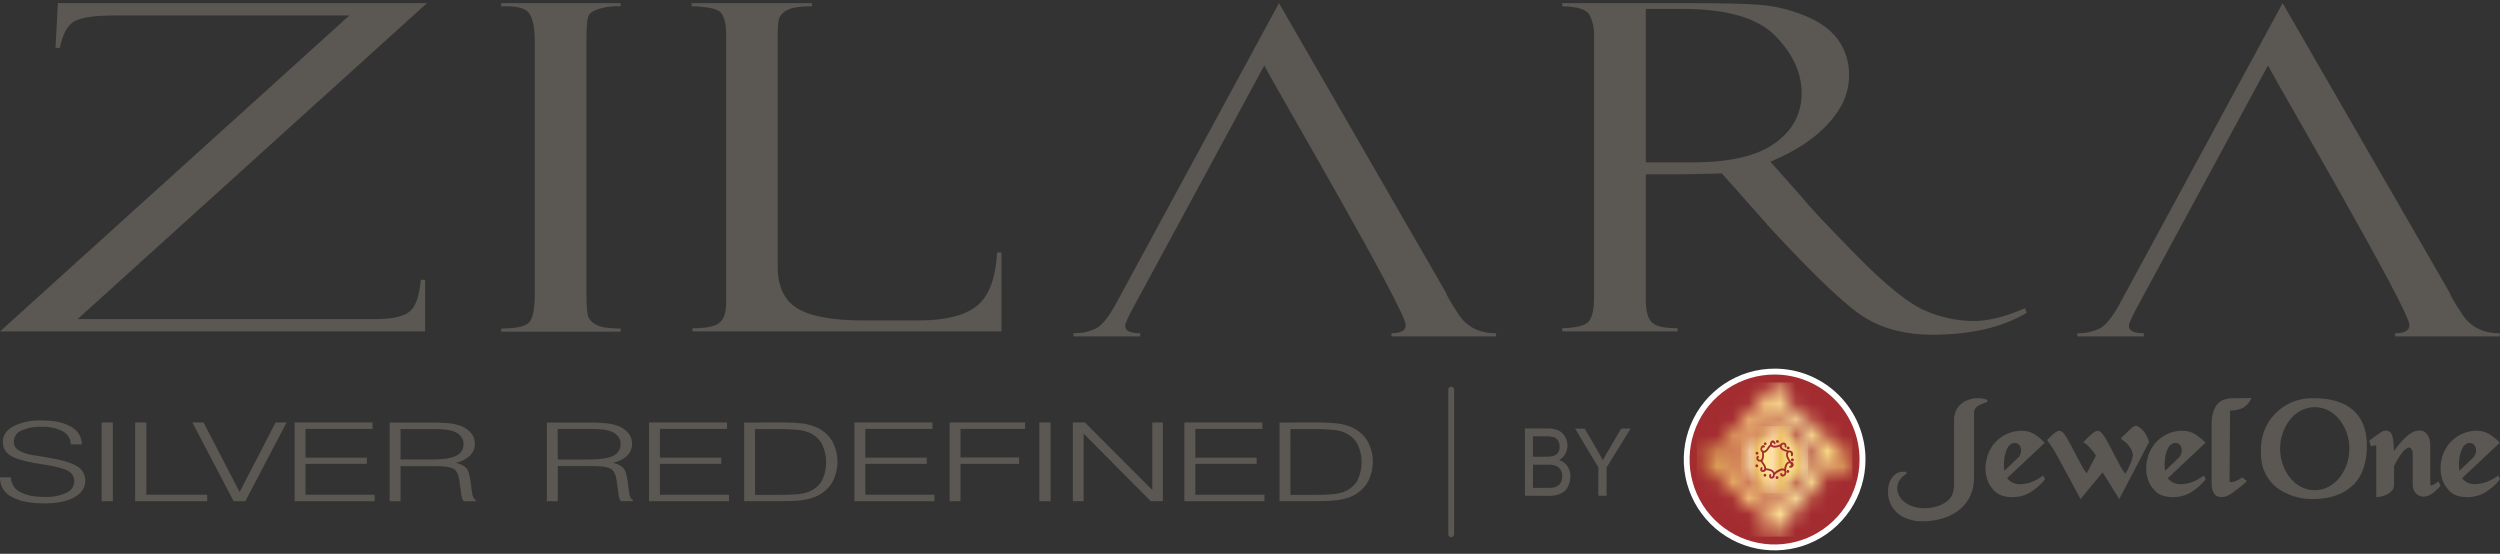 <svg width="158" height="35" viewBox="0 0 158 35" fill="none" xmlns="http://www.w3.org/2000/svg">
<rect x="0" y="0" width="158" height="35" fill="#333333" stroke="none"/>
<path d="M117.899 29.041C117.899 30.176 117.562 31.287 116.931 32.231C116.3 33.175 115.404 33.911 114.354 34.346C113.305 34.781 112.15 34.894 111.036 34.673C109.922 34.451 108.899 33.904 108.096 33.101C107.293 32.298 106.746 31.275 106.524 30.161C106.303 29.047 106.417 27.892 106.851 26.843C107.286 25.794 108.022 24.897 108.966 24.266C109.911 23.635 111.021 23.298 112.157 23.298C112.911 23.298 113.658 23.446 114.355 23.735C115.051 24.023 115.685 24.446 116.218 24.979C116.751 25.513 117.174 26.146 117.463 26.843C117.751 27.54 117.9 28.286 117.899 29.041Z" fill="white"/>
<path d="M117.523 29.041C117.523 30.103 117.208 31.141 116.617 32.025C116.027 32.908 115.188 33.596 114.207 34.003C113.226 34.409 112.146 34.516 111.104 34.308C110.062 34.101 109.105 33.59 108.354 32.838C107.603 32.087 107.092 31.13 106.884 30.089C106.677 29.047 106.784 27.967 107.19 26.985C107.597 26.004 108.285 25.165 109.168 24.575C110.051 23.985 111.09 23.67 112.152 23.67C113.576 23.67 114.942 24.236 115.949 25.243C116.957 26.25 117.523 27.616 117.523 29.041Z" fill="#A32C31"/>
<mask id="mask0_4702_1816" style="mask-type:luminance" maskUnits="userSpaceOnUse" x="107" y="24" width="11" height="10">
<path d="M109.023 27.609C109.107 27.61 109.188 27.639 109.253 27.691C109.319 27.743 109.366 27.816 109.386 27.897C109.406 27.979 109.398 28.065 109.365 28.142C109.331 28.218 109.272 28.282 109.199 28.322C109.125 28.362 109.04 28.377 108.957 28.364C108.874 28.351 108.798 28.31 108.741 28.249C108.683 28.188 108.647 28.11 108.639 28.026C108.63 27.943 108.65 27.859 108.694 27.788C108.66 27.802 108.623 27.812 108.585 27.816C108.43 28.81 109.416 28.611 109.416 28.611C109.78 28.522 111.652 26.403 111.652 26.403L111.509 26.274C111.288 26.075 111.421 26.091 111.421 26.091L112.374 26.948L112.08 26.936C111.153 28.233 110.31 28.641 109.967 28.76C108.376 29.11 108.376 28.056 108.376 28.056L107.234 28.961C109.49 30.722 110.361 31.704 110.695 32.202C110.702 32.106 110.745 32.017 110.815 31.952C110.885 31.887 110.977 31.851 111.072 31.851C111.168 31.851 111.26 31.887 111.33 31.952C111.4 32.017 111.442 32.106 111.449 32.202C111.45 32.251 111.441 32.3 111.422 32.346C111.403 32.392 111.376 32.433 111.341 32.468C111.306 32.504 111.265 32.532 111.219 32.551C111.174 32.57 111.125 32.58 111.075 32.58C111.005 32.582 110.936 32.563 110.876 32.526C110.892 32.559 110.902 32.596 110.904 32.633C111.899 32.782 111.69 31.796 111.69 31.796C111.597 31.434 109.464 29.58 109.464 29.58L109.337 29.723C109.138 29.946 109.156 29.813 109.156 29.813L110.029 28.876V28.854L110.099 28.87V29.156C111.244 30.033 111.69 30.809 111.847 31.183C112.201 32.79 111.145 32.774 111.145 32.774L112.05 33.916C113.81 31.66 114.793 30.789 115.29 30.455C115.216 30.454 115.143 30.431 115.082 30.39C115.02 30.348 114.972 30.288 114.944 30.22C114.916 30.151 114.909 30.075 114.924 30.002C114.939 29.929 114.975 29.862 115.028 29.809C115.081 29.757 115.148 29.721 115.221 29.706C115.294 29.692 115.37 29.699 115.438 29.728C115.507 29.756 115.566 29.804 115.608 29.866C115.649 29.928 115.672 30.001 115.672 30.075C115.673 30.145 115.654 30.214 115.617 30.274C115.65 30.258 115.687 30.248 115.724 30.244C115.873 29.25 114.887 29.459 114.887 29.459C114.525 29.552 112.671 31.684 112.671 31.684L112.814 31.814C113.037 32.013 112.903 31.995 112.903 31.995L112.08 31.229L112.034 31.076L112.191 31.173C112.767 30.432 113.474 29.804 114.278 29.319H114.292C115.947 28.945 115.929 30.023 115.929 30.023L117.079 29.128C114.835 27.336 113.979 26.348 113.641 25.858C113.64 25.933 113.616 26.005 113.574 26.066C113.531 26.127 113.471 26.174 113.402 26.202C113.333 26.229 113.257 26.235 113.184 26.22C113.111 26.204 113.045 26.167 112.993 26.114C112.941 26.061 112.906 25.993 112.892 25.92C112.878 25.847 112.887 25.771 112.916 25.703C112.945 25.634 112.994 25.576 113.056 25.535C113.118 25.494 113.191 25.472 113.265 25.472C113.345 25.47 113.423 25.487 113.494 25.522C113.483 25.484 113.462 25.449 113.434 25.421C112.44 25.265 112.639 26.252 112.639 26.252C112.73 26.616 114.849 28.486 114.849 28.486L114.978 28.345C115.177 28.124 115.159 28.255 115.159 28.255L114.278 29.184L114.254 28.949C113.508 28.442 112.898 27.759 112.478 26.96C111.951 25.468 113.319 25.267 113.319 25.267L112.287 24.173C110.508 26.415 109.52 27.279 109.021 27.611" fill="white"/>
</mask>
<g mask="url(#mask0_4702_1816)">
<path d="M117.075 24.171H107.234V33.919H117.075V24.171Z" fill="url(#paint0_linear_4702_1816)"/>
</g>
<mask id="mask1_4702_1816" style="mask-type:luminance" maskUnits="userSpaceOnUse" x="110" y="26" width="5" height="6">
<path d="M110.023 28.734C110.065 28.795 110.093 28.864 110.106 28.936C110.12 29.008 110.118 29.082 110.101 29.154C110.101 29.154 111.346 30.059 111.849 31.181C111.849 31.181 111.893 30.962 112.188 31.167C112.757 30.421 113.466 29.791 114.274 29.313L114.252 28.945C113.516 28.426 112.909 27.746 112.476 26.956L112.371 26.942L112.076 26.93C112.076 26.93 111.161 28.295 110.023 28.732" fill="white"/>
</mask>
<g mask="url(#mask1_4702_1816)">
<path d="M114.272 26.932H110.023V31.183H114.272V26.932Z" fill="url(#paint1_linear_4702_1816)"/>
</g>
<path d="M113.177 29.174C113.181 29.162 113.181 29.148 113.177 29.136C113.1 29.041 113.04 28.933 113 28.818C112.986 28.756 112.98 28.619 113.072 28.587C113.163 28.555 113.209 28.685 113.189 28.762C113.169 28.84 113.284 28.868 113.302 28.794C113.322 28.748 113.328 28.698 113.319 28.648C113.309 28.599 113.284 28.555 113.249 28.52C113.183 28.475 113.102 28.459 113.024 28.474C112.916 28.445 112.811 28.406 112.71 28.359C112.644 28.319 112.58 28.257 112.606 28.174C112.612 28.146 112.629 28.123 112.652 28.107C112.676 28.092 112.704 28.087 112.731 28.092C112.797 28.11 112.793 28.183 112.793 28.241C112.796 28.255 112.803 28.267 112.814 28.276C112.824 28.285 112.838 28.29 112.852 28.29C112.866 28.29 112.879 28.285 112.89 28.276C112.901 28.267 112.908 28.255 112.91 28.241C112.91 28.118 112.883 27.987 112.741 27.973C112.697 27.968 112.653 27.976 112.613 27.995C112.572 28.015 112.539 28.045 112.515 28.082C112.515 28.082 112.515 28.082 112.501 28.082C112.398 28.137 112.284 28.166 112.168 28.168C112.122 28.172 112.076 28.163 112.035 28.142C112.022 28.134 112.011 28.125 112.002 28.113C111.993 28.1 111.986 28.087 111.983 28.072C111.98 28.057 111.98 28.042 111.983 28.027C111.986 28.013 111.992 27.999 112.001 27.987C112.067 27.973 112.101 27.987 112.103 28.042C112.105 28.098 112.236 28.084 112.216 28.011C112.19 27.905 112.105 27.79 111.981 27.847C111.941 27.871 111.909 27.905 111.889 27.947C111.869 27.989 111.861 28.036 111.868 28.082C111.791 28.158 111.724 28.245 111.669 28.339C111.652 28.373 111.628 28.404 111.599 28.43C111.569 28.455 111.535 28.474 111.498 28.486C111.479 28.49 111.458 28.49 111.439 28.485C111.42 28.48 111.402 28.471 111.387 28.458C111.367 28.421 111.363 28.377 111.375 28.337C111.375 28.301 111.403 28.279 111.448 28.271C111.496 28.331 111.58 28.247 111.532 28.189C111.365 27.981 111.134 28.406 111.333 28.559L111.359 28.579C111.374 28.691 111.374 28.804 111.359 28.916C111.345 28.987 111.313 29.067 111.224 29.063C111.168 29.063 111.066 28.973 111.136 28.922C111.206 28.87 111.136 28.772 111.076 28.818C110.905 28.945 111.049 29.188 111.24 29.18C111.253 29.181 111.267 29.181 111.281 29.18C111.325 29.258 111.374 29.334 111.427 29.407C111.473 29.463 111.499 29.533 111.5 29.606C111.5 29.648 111.468 29.719 111.411 29.707C111.393 29.707 111.333 29.638 111.371 29.624C111.44 29.594 111.371 29.492 111.311 29.52C111.251 29.548 111.224 29.699 111.267 29.763C111.301 29.798 111.345 29.821 111.393 29.828C111.441 29.836 111.49 29.827 111.532 29.803C111.565 29.783 111.59 29.753 111.604 29.717H111.613C111.74 29.717 111.865 29.75 111.976 29.813C112.005 29.838 112.028 29.871 112.041 29.908C112.054 29.945 112.057 29.985 112.049 30.023C112.05 30.049 112.043 30.074 112.029 30.095L111.954 30.135C111.908 30.135 111.934 30.043 111.942 30.021C111.943 30.007 111.94 29.993 111.932 29.982C111.924 29.97 111.912 29.961 111.899 29.957C111.885 29.954 111.87 29.955 111.858 29.961C111.845 29.967 111.834 29.977 111.828 29.99C111.796 30.091 111.798 30.214 111.922 30.248C111.95 30.254 111.979 30.254 112.007 30.248C112.035 30.242 112.061 30.23 112.084 30.212C112.107 30.195 112.126 30.173 112.14 30.147C112.153 30.122 112.161 30.094 112.162 30.065C112.162 30.045 112.162 30.027 112.162 30.01C112.171 30.006 112.179 30.002 112.186 29.996C112.286 29.897 112.403 29.817 112.53 29.759C112.61 29.723 112.741 29.689 112.781 29.813C112.79 29.855 112.783 29.899 112.761 29.936C112.731 30.004 112.688 30.01 112.63 29.952C112.63 29.876 112.519 29.878 112.511 29.952C112.509 29.979 112.514 30.006 112.525 30.031C112.536 30.055 112.554 30.076 112.576 30.092C112.598 30.108 112.623 30.118 112.65 30.122C112.677 30.125 112.704 30.121 112.729 30.111C112.787 30.088 112.835 30.046 112.866 29.992C112.897 29.939 112.909 29.876 112.9 29.815C112.896 29.792 112.89 29.77 112.881 29.749C112.884 29.74 112.884 29.73 112.881 29.721C112.879 29.609 112.902 29.498 112.95 29.397C112.976 29.341 113.026 29.276 113.095 29.276C113.117 29.276 113.138 29.285 113.154 29.3C113.17 29.315 113.18 29.335 113.182 29.357C113.184 29.379 113.178 29.401 113.165 29.418C113.152 29.436 113.133 29.448 113.111 29.453C113.038 29.468 113.07 29.582 113.143 29.566C113.196 29.571 113.248 29.554 113.289 29.52C113.33 29.486 113.355 29.438 113.36 29.385C113.365 29.332 113.348 29.28 113.314 29.239C113.28 29.198 113.232 29.173 113.179 29.168M112.851 29.323C112.804 29.419 112.774 29.523 112.763 29.63C112.716 29.608 112.664 29.599 112.612 29.606C112.433 29.645 112.269 29.735 112.141 29.866C112.075 29.667 111.826 29.616 111.612 29.596C111.614 29.571 111.614 29.547 111.612 29.522C111.576 29.367 111.45 29.26 111.385 29.124C111.498 29.017 111.492 28.784 111.478 28.619C111.665 28.619 111.798 28.335 111.918 28.201C112.037 28.345 112.316 28.291 112.479 28.221C112.479 28.42 112.735 28.5 112.916 28.559C112.882 28.635 112.87 28.72 112.883 28.802C112.912 28.935 112.972 29.058 113.058 29.164C113.015 29.175 112.974 29.195 112.94 29.224C112.906 29.252 112.878 29.287 112.859 29.327" fill="#A32C31"/>
<path d="M113.103 28.313C113.103 28.337 113.094 28.36 113.077 28.376C113.06 28.393 113.037 28.403 113.014 28.403C112.99 28.403 112.967 28.393 112.949 28.377C112.932 28.36 112.922 28.337 112.922 28.313C112.922 28.289 112.932 28.266 112.949 28.249C112.966 28.232 112.989 28.222 113.014 28.221C113.038 28.222 113.06 28.232 113.077 28.249C113.094 28.266 113.103 28.289 113.103 28.313Z" fill="#A32C31"/>
<path d="M113.37 29.073C113.367 29.095 113.356 29.115 113.339 29.129C113.323 29.143 113.301 29.151 113.279 29.151C113.257 29.151 113.236 29.143 113.219 29.129C113.203 29.115 113.192 29.095 113.189 29.073C113.187 29.06 113.187 29.047 113.191 29.034C113.195 29.021 113.201 29.01 113.21 29C113.218 28.99 113.229 28.982 113.241 28.976C113.253 28.971 113.266 28.968 113.279 28.968C113.292 28.968 113.305 28.971 113.317 28.976C113.329 28.982 113.34 28.99 113.349 29C113.357 29.01 113.364 29.021 113.367 29.034C113.371 29.047 113.372 29.06 113.37 29.073Z" fill="#A32C31"/>
<path d="M113.088 29.793C113.087 29.817 113.077 29.84 113.06 29.857C113.043 29.875 113.02 29.884 112.996 29.885C112.972 29.884 112.949 29.875 112.932 29.857C112.916 29.84 112.906 29.817 112.906 29.793C112.906 29.769 112.916 29.747 112.933 29.73C112.949 29.713 112.972 29.703 112.996 29.703C113.02 29.703 113.043 29.713 113.06 29.73C113.077 29.746 113.087 29.769 113.088 29.793Z" fill="#A32C31"/>
<path d="M112.4 30.183C112.4 30.207 112.39 30.23 112.373 30.247C112.356 30.264 112.333 30.274 112.309 30.275C112.285 30.274 112.262 30.264 112.245 30.247C112.228 30.23 112.219 30.207 112.219 30.183C112.219 30.159 112.228 30.136 112.245 30.119C112.262 30.102 112.285 30.093 112.309 30.093C112.333 30.093 112.356 30.102 112.373 30.119C112.39 30.136 112.4 30.159 112.4 30.183Z" fill="#A32C31"/>
<path d="M111.635 30.035C111.635 30.059 111.625 30.082 111.608 30.099C111.592 30.116 111.569 30.125 111.545 30.125C111.521 30.125 111.498 30.116 111.481 30.099C111.464 30.082 111.454 30.059 111.453 30.035C111.454 30.011 111.463 29.988 111.481 29.971C111.498 29.954 111.521 29.944 111.545 29.944C111.569 29.944 111.592 29.954 111.609 29.971C111.625 29.988 111.635 30.012 111.635 30.035Z" fill="#A32C31"/>
<path d="M111.119 29.439C111.119 29.45 111.117 29.462 111.112 29.473C111.108 29.484 111.101 29.494 111.093 29.502C111.084 29.51 111.075 29.517 111.064 29.522C111.053 29.526 111.041 29.528 111.029 29.528C111.005 29.528 110.982 29.519 110.965 29.502C110.948 29.485 110.938 29.463 110.938 29.439C110.938 29.414 110.948 29.391 110.965 29.374C110.982 29.357 111.005 29.347 111.029 29.347C111.053 29.347 111.076 29.357 111.093 29.374C111.11 29.392 111.119 29.415 111.119 29.439Z" fill="#A32C31"/>
<path d="M111.135 28.643C111.134 28.667 111.124 28.69 111.107 28.707C111.09 28.725 111.067 28.735 111.043 28.735C111.019 28.735 110.996 28.725 110.979 28.707C110.963 28.69 110.953 28.667 110.953 28.643C110.953 28.619 110.963 28.597 110.979 28.58C110.996 28.563 111.019 28.553 111.043 28.553C111.067 28.553 111.09 28.563 111.107 28.58C111.124 28.596 111.134 28.619 111.135 28.643Z" fill="#A32C31"/>
<path d="M111.647 28.047C111.646 28.071 111.636 28.093 111.619 28.11C111.602 28.127 111.579 28.137 111.555 28.136C111.533 28.133 111.513 28.122 111.499 28.106C111.484 28.089 111.477 28.068 111.477 28.046C111.477 28.024 111.484 28.002 111.499 27.986C111.513 27.969 111.533 27.958 111.555 27.955C111.579 27.955 111.603 27.965 111.62 27.982C111.637 27.999 111.647 28.022 111.647 28.047Z" fill="#A32C31"/>
<path d="M112.426 27.903C112.425 27.927 112.415 27.951 112.398 27.968C112.381 27.985 112.358 27.995 112.334 27.995C112.31 27.995 112.286 27.985 112.269 27.968C112.252 27.951 112.242 27.928 112.242 27.903C112.242 27.879 112.252 27.856 112.269 27.838C112.286 27.821 112.31 27.811 112.334 27.811C112.358 27.812 112.381 27.822 112.398 27.839C112.415 27.856 112.425 27.879 112.426 27.903Z" fill="#A32C31"/>
<path fill-rule="evenodd" clip-rule="evenodd" d="M96.375 31.33V27.077H97.803C98.043 27.068 98.281 27.112 98.501 27.207C98.677 27.292 98.821 27.432 98.913 27.604C99.012 27.775 99.064 27.968 99.064 28.165C99.064 28.345 99.018 28.521 98.931 28.678C98.84 28.847 98.701 28.985 98.533 29.076C98.749 29.141 98.936 29.277 99.064 29.462C99.19 29.652 99.255 29.877 99.249 30.105C99.251 30.296 99.213 30.486 99.136 30.662C99.075 30.814 98.98 30.95 98.857 31.059C98.735 31.157 98.593 31.229 98.442 31.27C98.241 31.32 98.034 31.344 97.827 31.34L96.375 31.33ZM96.88 28.866H97.702C97.864 28.873 98.026 28.856 98.183 28.816C98.301 28.781 98.403 28.706 98.472 28.603C98.54 28.491 98.574 28.362 98.569 28.231C98.572 28.1 98.54 27.971 98.478 27.857C98.422 27.754 98.33 27.675 98.219 27.636C98.03 27.587 97.835 27.567 97.64 27.577H96.88V28.866ZM96.88 30.833H97.827C97.942 30.836 98.057 30.829 98.171 30.811C98.275 30.793 98.374 30.754 98.462 30.695C98.548 30.635 98.616 30.553 98.66 30.457C98.712 30.345 98.737 30.222 98.734 30.099C98.738 29.953 98.7 29.808 98.625 29.683C98.555 29.568 98.449 29.481 98.322 29.436C98.142 29.381 97.954 29.357 97.765 29.365H96.886L96.88 30.833ZM101.014 31.33V29.54L99.546 27.087H100.152L100.904 28.374C101.043 28.613 101.175 28.852 101.302 29.09C101.417 28.867 101.559 28.619 101.722 28.34L102.46 27.087H103.056L101.537 29.54V31.33H101.014Z" fill="#5B5752"/>
<path fill-rule="evenodd" clip-rule="evenodd" d="M155.605 30.22L155.623 30.244C155.726 30.367 155.857 30.464 156.005 30.526C156.154 30.587 156.315 30.612 156.475 30.598C156.823 30.582 157.164 30.485 157.469 30.316C157.538 30.282 157.605 30.244 157.668 30.2L157.887 30.047L158 30.286L157.964 30.336C157.845 30.486 157.712 30.624 157.567 30.749C157.409 30.888 157.24 31.012 157.061 31.121C156.896 31.221 156.717 31.296 156.53 31.344C156.335 31.394 156.135 31.419 155.934 31.418C155.727 31.421 155.521 31.393 155.323 31.336C155.153 31.287 154.996 31.2 154.863 31.082C154.751 30.982 154.652 30.868 154.567 30.744C154.484 30.624 154.417 30.493 154.368 30.356C154.225 29.928 154.203 29.47 154.306 29.031C154.399 28.595 154.616 28.195 154.931 27.879C155.145 27.669 155.398 27.501 155.675 27.386C155.95 27.274 156.244 27.218 156.54 27.221C156.805 27.219 157.065 27.288 157.294 27.42C157.519 27.556 157.727 27.72 157.913 27.907L157.99 27.979L155.605 30.22ZM155.438 29.749L156.298 28.931C156.4 28.828 156.465 28.694 156.481 28.549C156.493 28.464 156.488 28.378 156.465 28.295C156.447 28.22 156.408 28.151 156.353 28.096C156.294 28.041 156.217 28.006 156.136 27.998C156.07 27.99 156.002 27.997 155.938 28.018C155.788 28.085 155.669 28.206 155.605 28.357C155.514 28.553 155.456 28.764 155.432 28.979C155.394 29.233 155.394 29.491 155.432 29.745" fill="#5B5752"/>
<path fill-rule="evenodd" clip-rule="evenodd" d="M152.267 28.283C152.113 28.283 151.94 28.464 151.853 28.569C151.633 28.844 151.449 29.144 151.304 29.464V30.529C151.313 30.652 151.296 30.776 151.254 30.893C151.188 31.011 151.093 31.109 150.978 31.179C150.885 31.241 150.785 31.29 150.679 31.324C150.56 31.362 150.437 31.388 150.313 31.404L150.18 31.428V28.245C150.182 28.218 150.175 28.192 150.16 28.169C150.142 28.156 150.119 28.148 150.096 28.148H150.08C149.999 28.153 149.92 28.18 149.852 28.225L149.734 27.853C149.976 27.658 150.228 27.477 150.49 27.31C150.536 27.281 150.584 27.258 150.635 27.241C150.681 27.224 150.73 27.214 150.779 27.213C150.869 27.212 150.957 27.24 151.031 27.292C151.102 27.347 151.155 27.421 151.184 27.505C151.237 27.705 151.269 27.91 151.282 28.116C151.282 28.249 151.296 28.382 151.298 28.514C151.348 28.438 151.401 28.364 151.455 28.291C151.509 28.217 151.582 28.124 151.654 28.04C151.723 27.959 151.793 27.881 151.869 27.803C151.944 27.726 152.022 27.652 152.101 27.581C152.181 27.506 152.266 27.44 152.358 27.382C152.442 27.329 152.531 27.287 152.625 27.255L152.694 27.237L152.766 27.219C152.816 27.21 152.866 27.205 152.917 27.205C153.001 27.202 153.085 27.218 153.162 27.253C153.239 27.287 153.307 27.339 153.361 27.404C153.461 27.525 153.529 27.669 153.559 27.823C153.583 27.936 153.594 28.051 153.593 28.166V30.582C153.593 30.676 153.629 30.704 153.721 30.67C153.861 30.607 153.992 30.524 154.108 30.423L154.246 30.706C153.973 30.994 153.603 31.39 153.162 31.39C153.071 31.39 152.982 31.371 152.899 31.334C152.816 31.297 152.742 31.243 152.682 31.175C152.555 31.033 152.485 30.85 152.483 30.66V28.671C152.484 28.575 152.46 28.48 152.414 28.396C152.383 28.338 152.332 28.293 152.271 28.271L152.267 28.283Z" fill="#5B5752"/>
<path fill-rule="evenodd" clip-rule="evenodd" d="M148.709 30.654C148.055 31.31 147.118 31.539 146.203 31.539C145.358 31.562 144.53 31.299 143.854 30.793C143.564 30.553 143.329 30.254 143.163 29.917C142.998 29.579 142.907 29.21 142.895 28.834C142.895 28.734 142.895 28.635 142.895 28.533C142.873 28.104 142.937 27.675 143.084 27.271C143.231 26.867 143.458 26.497 143.752 26.184C144.045 25.87 144.399 25.618 144.791 25.444C145.184 25.27 145.608 25.176 146.038 25.17C146.117 25.17 146.195 25.17 146.275 25.17C148.339 25.17 149.588 26.138 149.588 28.165C149.588 29.061 149.389 29.991 148.719 30.66M144.104 28.356C144.104 29.699 145.001 30.98 146.292 30.98C147.583 30.98 148.48 29.697 148.48 28.356C148.48 27.016 147.585 25.733 146.292 25.733C144.999 25.733 144.104 27.016 144.104 28.356Z" fill="#5B5752"/>
<path fill-rule="evenodd" clip-rule="evenodd" d="M126.849 30.22L126.867 30.246C126.971 30.369 127.102 30.465 127.25 30.526C127.398 30.588 127.558 30.613 127.718 30.6C128.067 30.584 128.408 30.487 128.713 30.318C128.782 30.283 128.848 30.244 128.912 30.2L129.131 30.049L129.246 30.288L129.208 30.336C129.089 30.486 128.956 30.624 128.81 30.749C128.653 30.888 128.484 31.012 128.305 31.121C128.14 31.221 127.961 31.296 127.774 31.344C127.579 31.395 127.379 31.419 127.177 31.418C126.971 31.421 126.765 31.393 126.567 31.336C126.397 31.287 126.24 31.2 126.107 31.084C125.995 30.982 125.895 30.868 125.809 30.743C125.726 30.624 125.66 30.494 125.61 30.358C125.466 29.93 125.445 29.471 125.55 29.033C125.641 28.596 125.857 28.196 126.173 27.881C126.386 27.669 126.639 27.501 126.917 27.386C127.192 27.275 127.486 27.219 127.782 27.221C128.046 27.219 128.307 27.288 128.536 27.42C128.761 27.557 128.969 27.72 129.154 27.907L129.232 27.98L126.849 30.22ZM126.682 29.749L127.541 28.931C127.644 28.828 127.708 28.694 127.724 28.549C127.737 28.464 127.731 28.378 127.708 28.295C127.69 28.22 127.652 28.152 127.599 28.096C127.538 28.042 127.461 28.008 127.38 28C127.313 27.991 127.245 27.997 127.181 28.018C127.032 28.086 126.913 28.207 126.849 28.358C126.758 28.555 126.7 28.764 126.676 28.979C126.637 29.233 126.637 29.491 126.676 29.745" fill="#5B5752"/>
<path fill-rule="evenodd" clip-rule="evenodd" d="M132.884 29.852L131.491 31.541L130.033 28.842L129.773 28.39L129.375 27.813L129.453 27.732C129.56 27.614 129.678 27.505 129.803 27.405C129.874 27.348 130.031 27.221 130.129 27.221C130.182 27.225 130.233 27.24 130.281 27.264C130.328 27.289 130.37 27.323 130.403 27.364C130.5 27.471 130.583 27.59 130.652 27.718C130.833 28.038 131.004 28.366 131.175 28.695C131.322 28.977 131.468 29.259 131.625 29.538C131.684 29.643 131.751 29.744 131.824 29.84L131.879 29.912L132.464 28.798C132.301 28.533 132.1 28.294 131.867 28.088C131.83 28.064 131.792 28.04 131.756 28.012L131.661 27.945L131.74 27.863C131.894 27.701 132.056 27.549 132.227 27.405C132.319 27.317 132.432 27.253 132.556 27.221C132.608 27.225 132.659 27.24 132.706 27.265C132.753 27.289 132.794 27.323 132.828 27.364C132.925 27.471 133.008 27.59 133.077 27.718C133.26 28.038 133.429 28.366 133.6 28.695C133.747 28.977 133.894 29.259 134.049 29.538C134.109 29.643 134.175 29.744 134.248 29.84C134.273 29.875 134.3 29.908 134.328 29.94C134.435 29.765 134.527 29.582 134.602 29.393C134.697 29.198 134.764 28.991 134.801 28.778C134.786 28.589 134.717 28.408 134.602 28.257C134.478 28.071 134.313 27.914 134.121 27.799L134.069 27.767V27.648L134.115 27.616C134.221 27.534 134.32 27.442 134.409 27.342C134.517 27.226 134.632 27.118 134.754 27.018C134.788 26.99 134.825 26.965 134.863 26.942C134.899 26.921 134.939 26.909 134.98 26.906C135.017 26.908 135.053 26.918 135.086 26.936C135.122 26.953 135.156 26.972 135.189 26.994C135.338 27.09 135.466 27.217 135.563 27.366C135.674 27.531 135.758 27.714 135.81 27.907L135.82 27.943L133.936 31.539L132.884 29.852Z" fill="#5B5752"/>
<path fill-rule="evenodd" clip-rule="evenodd" d="M141.055 31.175C141.003 31.21 140.951 31.242 140.897 31.274C140.847 31.302 140.796 31.328 140.742 31.35C140.692 31.372 140.639 31.389 140.585 31.401C140.535 31.412 140.483 31.417 140.432 31.417C140.325 31.42 140.219 31.399 140.122 31.356C140.033 31.312 139.958 31.243 139.909 31.157C139.861 31.074 139.827 30.984 139.807 30.89C139.784 30.784 139.773 30.676 139.774 30.568V26.814C139.771 26.573 139.8 26.332 139.861 26.098C139.91 25.904 139.998 25.721 140.12 25.561C140.252 25.399 140.432 25.283 140.635 25.231C140.837 25.181 141.045 25.159 141.254 25.166L142.302 25.154L142.218 25.305C142.11 25.509 141.942 25.676 141.737 25.784C141.545 25.875 141.336 25.926 141.124 25.935C141.088 25.937 141.051 25.94 141.015 25.945L140.941 25.957C140.939 25.967 140.939 25.977 140.941 25.987L140.909 30.363C140.908 30.388 140.913 30.412 140.923 30.435C140.932 30.445 140.943 30.454 140.955 30.46C140.968 30.466 140.981 30.469 140.995 30.468C141.063 30.47 141.13 30.459 141.194 30.437C141.373 30.378 141.542 30.293 141.695 30.182L141.715 30.168L141.733 30.182C141.814 30.254 141.896 30.323 141.984 30.381L142.005 30.399L141.928 30.478C141.824 30.579 141.714 30.673 141.6 30.761C141.423 30.9 141.242 31.039 141.059 31.171L141.055 31.175Z" fill="#5B5752"/>
<path fill-rule="evenodd" clip-rule="evenodd" d="M137.005 30.22L137.023 30.246C137.126 30.369 137.257 30.465 137.405 30.526C137.553 30.588 137.714 30.613 137.874 30.6C138.223 30.584 138.563 30.487 138.868 30.318C138.937 30.282 139.003 30.243 139.067 30.2L139.284 30.049L139.4 30.288L139.362 30.336C139.242 30.486 139.109 30.624 138.964 30.749C138.807 30.889 138.638 31.013 138.459 31.121C138.293 31.221 138.114 31.296 137.928 31.344C137.733 31.395 137.532 31.419 137.331 31.418C137.124 31.421 136.919 31.393 136.72 31.336C136.551 31.286 136.394 31.2 136.261 31.084C136.149 30.982 136.049 30.868 135.964 30.743C135.882 30.624 135.815 30.494 135.765 30.358C135.623 29.93 135.602 29.471 135.706 29.033C135.798 28.597 136.014 28.197 136.328 27.881C136.542 27.67 136.795 27.502 137.072 27.386C137.348 27.275 137.642 27.219 137.94 27.221C138.203 27.219 138.463 27.287 138.691 27.42C138.917 27.557 139.125 27.721 139.312 27.907L139.388 27.98L137.005 30.22ZM136.838 29.749L137.697 28.931C137.799 28.828 137.864 28.694 137.882 28.549C137.892 28.464 137.887 28.378 137.866 28.295C137.847 28.22 137.808 28.151 137.755 28.096C137.694 28.041 137.617 28.008 137.536 28C137.469 27.991 137.401 27.997 137.337 28.018C137.187 28.086 137.069 28.207 137.005 28.358C136.915 28.555 136.856 28.764 136.832 28.979C136.795 29.233 136.795 29.491 136.832 29.745" fill="#5B5752"/>
<path fill-rule="evenodd" clip-rule="evenodd" d="M124.758 30.21V26.135C124.753 26.055 124.766 25.975 124.795 25.901C124.825 25.827 124.871 25.761 124.929 25.707C125.061 25.61 125.209 25.537 125.365 25.49L125.598 25.399V25.273L125.49 25.234C125.432 25.212 125.371 25.197 125.309 25.188C125.24 25.177 125.169 25.169 125.099 25.166C125.022 25.162 124.946 25.162 124.87 25.166C124.794 25.166 124.721 25.184 124.647 25.198H124.635C124.474 25.231 124.319 25.288 124.176 25.367C124.037 25.442 123.912 25.541 123.808 25.659C123.706 25.776 123.628 25.911 123.577 26.057C123.524 26.203 123.497 26.357 123.497 26.513V30.614C123.499 30.848 123.456 31.079 123.37 31.296C123.084 31.849 122.34 32.122 121.612 32.118C119.967 32.118 119.332 30.62 120.51 29.93L120.478 29.812H120.279C120.081 29.811 119.89 29.882 119.74 30.011C119.578 30.158 119.459 30.345 119.396 30.555C119.364 30.651 119.342 30.75 119.328 30.851V31.296C119.336 31.363 119.348 31.43 119.364 31.495C119.39 31.602 119.424 31.706 119.467 31.808C119.625 32.168 119.899 32.465 120.245 32.653C120.634 32.856 121.068 32.956 121.506 32.945H121.536C121.975 32.944 122.41 32.877 122.829 32.746C123.205 32.63 123.555 32.441 123.859 32.191C124.144 31.957 124.373 31.661 124.528 31.326C124.68 30.982 124.758 30.61 124.758 30.234V30.22V30.21Z" fill="#5B5752"/>
<path d="M143.333 4.141L139.238 11.711L134.991 19.556C134.695 20.117 134.545 20.465 134.545 20.595C134.545 20.907 134.86 21.06 135.49 21.06V21.259H131.281V21.06C131.773 21.076 132.262 20.973 132.705 20.758C133.087 20.559 133.513 20.032 133.973 19.184L144.262 0.198L154.84 18.536C154.84 18.631 155.097 19.075 155.616 19.869C156.135 20.662 156.923 21.062 157.985 21.062V21.261H151.371V21.062C151.968 21.062 152.276 20.889 152.276 20.543C152.276 19.576 144.063 5.541 143.337 4.143" fill="#5B5752"/>
<path d="M104.014 0.566V10.261H106.973C109.313 10.261 111.039 9.863 112.169 9.054C113.299 8.244 113.862 7.192 113.862 5.885C113.862 4.61 113.311 3.409 112.201 2.269C111.091 1.129 109.134 0.566 106.337 0.566H104.014ZM98.734 0.397V0.198H106.758C108.799 0.198 110.263 0.232 111.186 0.3C112.142 0.376 113.081 0.596 113.971 0.954C114.924 1.324 115.646 1.823 116.131 2.46C116.629 3.133 116.885 3.954 116.859 4.791C116.859 5.852 116.426 6.855 115.56 7.801C114.693 8.759 113.472 9.561 111.89 10.221L113.888 12.471C114.329 13.033 115.487 14.268 117.363 16.175C119.24 18.078 120.698 19.242 121.723 19.656C122.668 20.061 123.684 20.275 124.712 20.288C125.659 20.288 126.747 20.018 127.976 19.479L128.094 19.763C126.558 20.692 124.562 21.156 122.107 21.156C120.472 21.156 119.059 20.8 117.884 20.087C116.708 19.375 114.653 17.424 111.717 14.236C111.707 14.23 111.698 14.221 111.691 14.211C111.684 14.201 111.679 14.19 111.678 14.178L108.819 10.961L106.305 11.019H104.014V18.954C104.014 19.594 104.125 20.052 104.354 20.33C104.582 20.609 105.149 20.744 106.023 20.744V20.943H98.734V20.744C99.633 20.714 100.192 20.575 100.407 20.32C100.622 20.066 100.743 19.55 100.743 18.773V2.277C100.761 1.816 100.664 1.358 100.461 0.944C100.262 0.592 99.691 0.411 98.734 0.401" fill="#5B5752"/>
<path d="M43.759 20.945V20.746C44.652 20.746 45.223 20.625 45.493 20.38C45.764 20.135 45.891 19.715 45.891 19.125V2.132C45.891 1.535 45.786 1.097 45.583 0.829C45.38 0.56 44.741 0.419 43.711 0.397V0.198H51.317V0.397C50.613 0.397 50.124 0.463 49.839 0.596C49.607 0.686 49.411 0.849 49.281 1.062C49.195 1.241 49.149 1.644 49.149 2.275V16.843C49.149 18.094 49.559 18.974 50.379 19.483C51.198 19.992 52.603 20.249 54.593 20.253H58.054C59.721 20.253 60.942 19.952 61.717 19.349C62.491 18.747 62.925 17.616 63.017 15.954H63.294V20.945H43.759Z" fill="#5B5752"/>
<path d="M39.23 0.198V0.397C38.815 0.373 38.399 0.415 37.997 0.522C37.544 0.637 37.275 0.802 37.19 1.018C37.104 1.233 37.064 1.744 37.064 2.551V18.498C37.064 19.363 37.11 19.891 37.208 20.09C37.333 20.308 37.531 20.476 37.767 20.565C38.037 20.694 38.528 20.764 39.23 20.764V20.963H31.672V20.764C32.625 20.764 33.223 20.628 33.452 20.366C33.681 20.103 33.8 19.487 33.8 18.538V2.738C33.8 1.744 33.669 1.107 33.412 0.799C33.156 0.491 32.573 0.361 31.672 0.401V0.198H39.23Z" fill="#5B5752"/>
<path d="M26.869 17.685V20.945H0L22.079 0.978H7.262C6.041 0.978 5.194 1.093 4.74 1.324C4.287 1.555 3.966 2.12 3.781 3.027H3.507L3.658 0.198H26.986L4.907 20.167H23.71C24.8 20.167 25.53 20.004 25.91 19.672C26.29 19.34 26.507 18.677 26.593 17.683L26.869 17.685Z" fill="#5B5752"/>
<path d="M79.902 4.141L75.808 11.711L71.559 19.556C71.263 20.117 71.112 20.465 71.112 20.595C71.112 20.907 71.428 21.06 72.059 21.06V21.259H67.844V21.06C68.336 21.076 68.825 20.973 69.268 20.758C69.648 20.559 70.076 20.032 70.535 19.184L80.831 0.198L91.409 18.536C91.409 18.631 91.665 19.075 92.183 19.869C92.7 20.662 93.492 21.062 94.554 21.062V21.261H87.936V21.062C88.538 21.062 88.84 20.889 88.841 20.543C88.841 19.576 80.626 5.541 79.902 4.143" fill="#5B5752"/>
<path d="M0 30.169H0.69C0.692 30.358 0.745 30.543 0.844 30.704C0.944 30.865 1.085 30.995 1.253 31.082C1.622 31.298 2.14 31.406 2.809 31.406C3.287 31.43 3.764 31.34 4.201 31.143C4.343 31.085 4.465 30.987 4.553 30.861C4.64 30.735 4.689 30.587 4.694 30.433C4.7 30.303 4.671 30.174 4.609 30.06C4.546 29.946 4.454 29.851 4.342 29.785C4.108 29.636 3.638 29.502 2.936 29.387L2.22 29.27C1.451 29.137 0.92 28.971 0.629 28.77C0.484 28.679 0.366 28.551 0.287 28.399C0.208 28.248 0.171 28.078 0.179 27.907C0.179 27.509 0.402 27.186 0.849 26.936C1.407 26.669 2.022 26.544 2.64 26.572C3.435 26.572 4.048 26.704 4.493 26.97C4.697 27.076 4.869 27.236 4.989 27.433C5.109 27.629 5.174 27.854 5.176 28.084H4.476C4.474 27.916 4.427 27.751 4.339 27.607C4.252 27.463 4.127 27.346 3.978 27.267C3.556 27.051 3.085 26.951 2.612 26.976C2.17 26.954 1.73 27.039 1.329 27.223C1.194 27.282 1.079 27.38 0.998 27.503C0.917 27.627 0.874 27.771 0.873 27.919C0.871 28.027 0.897 28.134 0.949 28.229C1.001 28.324 1.077 28.404 1.17 28.46C1.473 28.629 1.807 28.735 2.152 28.772L3.031 28.918C3.903 29.061 4.511 29.242 4.863 29.462C5.026 29.553 5.16 29.685 5.253 29.846C5.346 30.007 5.393 30.19 5.391 30.375C5.391 30.821 5.159 31.172 4.696 31.43C4.234 31.687 3.602 31.815 2.803 31.814C1.906 31.814 1.215 31.675 0.73 31.398C0.509 31.288 0.324 31.117 0.195 30.906C0.067 30.695 0 30.452 0.004 30.204L0 30.169Z" fill="#5B5752"/>
<path d="M7.134 26.7H6.422V31.676H7.134V26.7Z" fill="#5B5752"/>
<path d="M8.539 31.676V26.7H9.251V31.267H13.096V31.676H8.539Z" fill="#5B5752"/>
<path d="M14.764 31.676L12.156 26.7H12.864L15.144 31.098L17.416 26.7H18.114L15.506 31.676H14.764Z" fill="#5B5752"/>
<path d="M18.617 31.676V26.7H23.548V27.107H19.307V28.923H23.186V29.317H19.307V31.267H23.677V31.676H18.617Z" fill="#5B5752"/>
<path d="M24.625 31.676V26.703H27.137C27.559 26.696 27.982 26.712 28.402 26.751C28.636 26.776 28.865 26.828 29.087 26.906C29.351 26.995 29.587 27.153 29.771 27.364C29.928 27.549 30.014 27.785 30.012 28.028C30.015 28.171 29.989 28.314 29.935 28.447C29.881 28.58 29.801 28.701 29.699 28.802C29.446 29.034 29.132 29.19 28.794 29.251C29.04 29.289 29.269 29.397 29.455 29.562C29.588 29.701 29.681 29.983 29.735 30.407L29.832 31.153C29.842 31.254 29.87 31.352 29.914 31.443C29.95 31.514 30.005 31.573 30.073 31.612V31.68H29.305C29.261 31.62 29.227 31.552 29.204 31.481C29.173 31.381 29.152 31.277 29.142 31.173L29.055 30.514C29.005 30.059 28.882 29.77 28.687 29.645C28.492 29.52 28.102 29.458 27.515 29.458H25.315V31.684L24.625 31.676ZM25.315 29.04H27.316C28.018 29.04 28.523 28.962 28.832 28.804C28.976 28.738 29.097 28.631 29.179 28.495C29.262 28.36 29.302 28.204 29.296 28.046C29.297 27.887 29.246 27.733 29.15 27.606C29.041 27.466 28.897 27.358 28.733 27.292C28.573 27.223 28.404 27.178 28.231 27.157C27.914 27.124 27.595 27.11 27.276 27.117H25.315V29.04Z" fill="#5B5752"/>
<path d="M34.562 31.676V26.703H37.073C37.496 26.696 37.919 26.712 38.34 26.751C38.572 26.776 38.801 26.828 39.022 26.906C39.287 26.995 39.524 27.153 39.708 27.364C39.865 27.549 39.95 27.785 39.949 28.028C39.952 28.171 39.926 28.314 39.872 28.447C39.818 28.58 39.738 28.701 39.637 28.802C39.383 29.034 39.07 29.189 38.732 29.251C38.974 29.289 39.199 29.395 39.382 29.558C39.515 29.697 39.609 29.979 39.665 30.403L39.762 31.149C39.771 31.25 39.798 31.349 39.844 31.439C39.879 31.51 39.934 31.569 40.003 31.608V31.676H39.243C39.197 31.616 39.162 31.549 39.139 31.477C39.109 31.377 39.089 31.273 39.08 31.169L38.992 30.51C38.941 30.055 38.817 29.767 38.624 29.641C38.431 29.516 38.039 29.454 37.453 29.454H35.253V31.68L34.562 31.676ZM35.253 29.041H37.242C37.946 29.041 38.452 28.962 38.76 28.804C38.905 28.737 39.026 28.629 39.109 28.492C39.192 28.356 39.231 28.197 39.223 28.038C39.224 27.879 39.172 27.724 39.076 27.598C38.968 27.458 38.825 27.349 38.66 27.284C38.5 27.216 38.331 27.17 38.159 27.149C37.841 27.116 37.522 27.102 37.202 27.109H35.243L35.253 29.041Z" fill="#5B5752"/>
<path d="M41.016 31.676V26.7H45.947V27.107H41.706V28.923H45.585V29.317H41.706V31.267H46.074V31.676H41.016Z" fill="#5B5752"/>
<path d="M48.802 26.7H49.313C49.778 26.692 50.243 26.714 50.705 26.763C50.978 26.797 51.245 26.863 51.501 26.962C51.935 27.131 52.305 27.431 52.561 27.82C52.808 28.243 52.935 28.726 52.929 29.217C52.923 29.707 52.784 30.187 52.527 30.604C52.236 31.01 51.822 31.311 51.346 31.464C51.088 31.548 50.821 31.603 50.55 31.627C50.232 31.66 49.754 31.676 49.096 31.676H47.031V26.704L48.802 26.7ZM47.721 31.275H49.179C49.748 31.275 50.164 31.261 50.427 31.233C50.651 31.214 50.871 31.166 51.083 31.09C51.437 30.961 51.737 30.718 51.936 30.399C52.118 30.032 52.212 29.628 52.212 29.218C52.212 28.808 52.118 28.404 51.936 28.036C51.75 27.723 51.467 27.478 51.129 27.34C50.912 27.25 50.684 27.192 50.451 27.167C49.999 27.126 49.545 27.109 49.092 27.117H47.712L47.721 31.275Z" fill="#5B5752"/>
<path d="M54 31.676V26.7H58.931V27.107H54.69V28.923H58.569V29.317H54.69V31.267H59.06V31.676H54Z" fill="#5B5752"/>
<path d="M60.016 31.676V26.7H64.784V27.107H60.706V28.909H64.406V29.317H60.706V31.676H60.016Z" fill="#5B5752"/>
<path d="M66.398 26.7H65.688V31.676H66.398V26.7Z" fill="#5B5752"/>
<path d="M67.805 31.676V26.7H68.567L72.823 30.966V26.7H73.494V31.676H72.726L68.485 27.404V31.676H67.805Z" fill="#5B5752"/>
<path d="M74.852 31.676V26.7H79.783V27.107H75.544V28.923H79.421V29.317H75.544V31.267H79.912V31.676H74.852Z" fill="#5B5752"/>
<path d="M82.635 26.7H83.145C83.61 26.692 84.075 26.714 84.537 26.763C84.81 26.796 85.077 26.863 85.333 26.962C85.767 27.132 86.138 27.431 86.395 27.82C86.642 28.243 86.769 28.726 86.763 29.217C86.757 29.707 86.618 30.187 86.361 30.604C86.069 31.009 85.655 31.31 85.18 31.464C84.921 31.548 84.654 31.603 84.384 31.627C84.068 31.66 83.588 31.676 82.932 31.676H80.867V26.704L82.635 26.7ZM81.557 31.275H83.015C83.584 31.275 84 31.261 84.263 31.233C84.486 31.214 84.706 31.166 84.917 31.09C85.271 30.961 85.572 30.718 85.772 30.399C85.955 30.033 86.051 29.629 86.053 29.219C86.055 28.809 85.962 28.405 85.782 28.036C85.595 27.723 85.312 27.479 84.975 27.34C84.758 27.25 84.53 27.192 84.296 27.167C83.845 27.126 83.391 27.109 82.938 27.117H81.553L81.557 31.275Z" fill="#5B5752"/>
<path d="M91.899 33.785C91.894 33.831 91.873 33.873 91.839 33.903C91.805 33.934 91.761 33.951 91.715 33.951C91.669 33.951 91.625 33.934 91.591 33.903C91.557 33.873 91.536 33.831 91.531 33.785V24.601C91.536 24.556 91.557 24.514 91.591 24.483C91.625 24.452 91.669 24.436 91.715 24.436C91.761 24.436 91.805 24.452 91.839 24.483C91.873 24.514 91.894 24.556 91.899 24.601V33.785Z" fill="#5B5752"/>
<defs>
<linearGradient id="paint0_linear_4702_1816" x1="107.213" y1="29.175" x2="117.054" y2="29.175" gradientUnits="userSpaceOnUse">
<stop stop-color="#CA893C"/>
<stop offset="0.17" stop-color="#E7B262"/>
<stop offset="0.32" stop-color="#FED481"/>
<stop offset="0.68" stop-color="#FCEEA3"/>
<stop offset="1" stop-color="#FAD16D"/>
</linearGradient>
<linearGradient id="paint1_linear_4702_1816" x1="110.028" y1="29.315" x2="114.277" y2="29.315" gradientUnits="userSpaceOnUse">
<stop stop-color="#EEC15E"/>
<stop offset="0.13" stop-color="#FFF7D9"/>
<stop offset="0.23" stop-color="#EEC15E"/>
<stop offset="0.35" stop-color="#FCE78C"/>
<stop offset="0.47" stop-color="#FFDEAD"/>
<stop offset="0.59" stop-color="#EEC15E"/>
<stop offset="0.73" stop-color="#FCE78C"/>
<stop offset="0.86" stop-color="#EEC15E"/>
<stop offset="1" stop-color="#FFF7D9"/>
</linearGradient>
</defs>
</svg>
